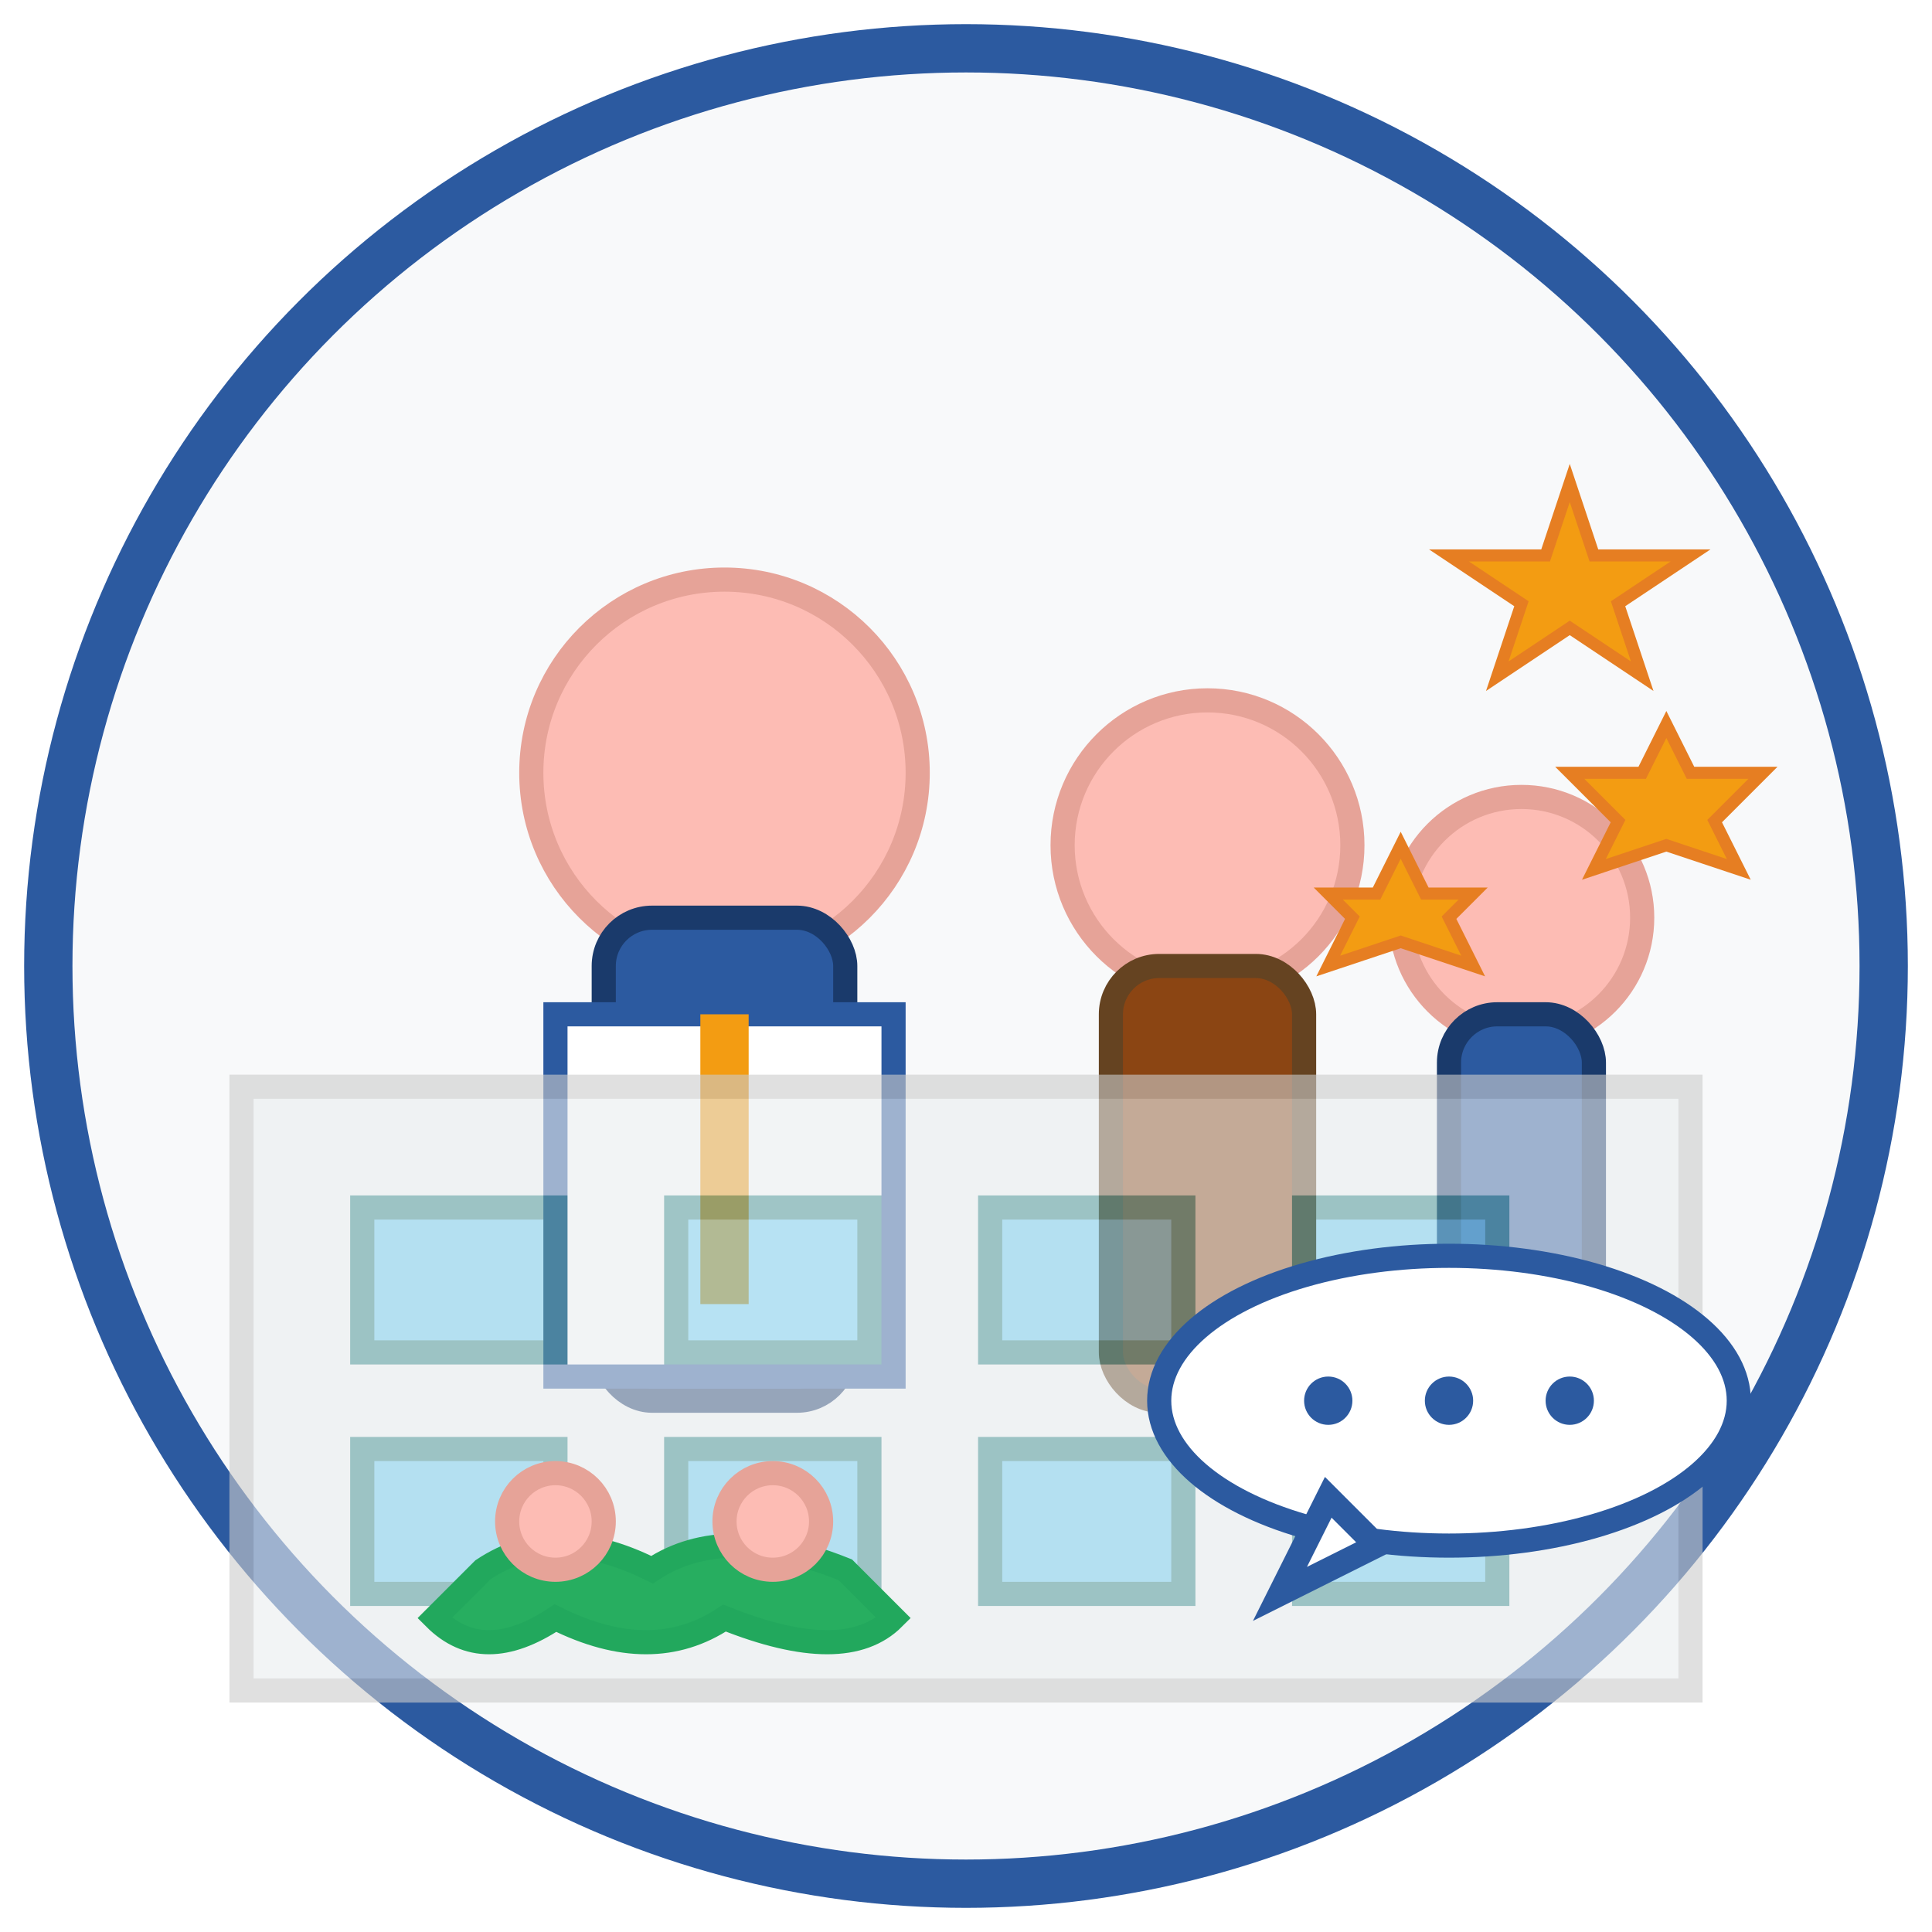 <svg width="80" height="80" viewBox="0 0 80 80" fill="none" xmlns="http://www.w3.org/2000/svg">
  <defs>
    <filter id="handDrawn">
      <feTurbulence baseFrequency="0.02" numOctaves="2" result="noise"/>
      <feDisplacementMap in="SourceGraphic" in2="noise" scale="0.8"/>
    </filter>
  </defs>
  
  <!-- Background circle -->
  <circle cx="40" cy="40" r="38" fill="#f8f9fa" stroke="#2c5aa0" stroke-width="2" filter="url(#handDrawn)"/>
  
  <!-- Team of people icon -->
  <g transform="translate(15, 20)">
    <!-- Person 1 -->
    <circle cx="15" cy="12" r="8" fill="#fdbcb4" stroke="#e6a398" stroke-width="1"/>
    <rect x="10" y="18" width="10" height="20" fill="#2c5aa0" stroke="#1a3a6b" stroke-width="1" rx="2"/>
    <rect x="8" y="22" width="14" height="15" fill="#ffffff" stroke="#2c5aa0" stroke-width="1"/>
    <!-- Tie -->
    <rect x="14" y="22" width="2" height="12" fill="#f39c12"/>
    
    <!-- Person 2 -->
    <circle cx="35" cy="15" r="6" fill="#fdbcb4" stroke="#e6a398" stroke-width="1"/>
    <rect x="31" y="20" width="8" height="18" fill="#8b4513" stroke="#654321" stroke-width="1" rx="2"/>
    
    <!-- Person 3 (partially visible) -->
    <circle cx="48" cy="18" r="5" fill="#fdbcb4" stroke="#e6a398" stroke-width="1"/>
    <rect x="45" y="22" width="6" height="15" fill="#2c5aa0" stroke="#1a3a6b" stroke-width="1" rx="2"/>
  </g>
  
  <!-- Office building in background -->
  <g transform="translate(10, 45)" opacity="0.6">
    <rect x="0" y="0" width="60" height="25" fill="#e9ecef" stroke="#cccccc" stroke-width="1"/>
    <!-- Windows -->
    <rect x="5" y="5" width="8" height="6" fill="#87ceeb" stroke="#5f9ea0" stroke-width="1"/>
    <rect x="18" y="5" width="8" height="6" fill="#87ceeb" stroke="#5f9ea0" stroke-width="1"/>
    <rect x="31" y="5" width="8" height="6" fill="#87ceeb" stroke="#5f9ea0" stroke-width="1"/>
    <rect x="44" y="5" width="8" height="6" fill="#87ceeb" stroke="#5f9ea0" stroke-width="1"/>
    
    <rect x="5" y="15" width="8" height="6" fill="#87ceeb" stroke="#5f9ea0" stroke-width="1"/>
    <rect x="18" y="15" width="8" height="6" fill="#87ceeb" stroke="#5f9ea0" stroke-width="1"/>
    <rect x="31" y="15" width="8" height="6" fill="#87ceeb" stroke="#5f9ea0" stroke-width="1"/>
    <rect x="44" y="15" width="8" height="6" fill="#87ceeb" stroke="#5f9ea0" stroke-width="1"/>
  </g>
  
  <!-- Experience stars -->
  <g fill="#f39c12" stroke="#e67e22" stroke-width="0.5">
    <g transform="translate(60, 20)">
      <path d="M5 0 L6 3 L10 3 L7 5 L8 8 L5 6 L2 8 L3 5 L0 3 L4 3 Z"/>
    </g>
    <g transform="translate(65, 30)">
      <path d="M4 0 L5 2 L8 2 L6 4 L7 6 L4 5 L1 6 L2 4 L0 2 L3 2 Z"/>
    </g>
    <g transform="translate(55, 35)">
      <path d="M3 0 L4 2 L6 2 L5 3 L6 5 L3 4 L0 5 L1 3 L0 2 L2 2 Z"/>
    </g>
  </g>
  
  <!-- Handshake icon representing trust -->
  <g transform="translate(15, 55)">
    <path d="M5 10 Q8 8 12 10 Q15 8 20 10 L22 12 Q20 14 15 12 Q12 14 8 12 Q5 14 3 12 Z" 
          fill="#27ae60" stroke="#22a85d" stroke-width="1"/>
    <circle cx="8" cy="8" r="2" fill="#fdbcb4" stroke="#e6a398" stroke-width="1"/>
    <circle cx="17" cy="8" r="2" fill="#fdbcb4" stroke="#e6a398" stroke-width="1"/>
  </g>
  
  <!-- Speech bubble indicating consultation -->
  <g transform="translate(45, 50)">
    <ellipse cx="15" cy="8" rx="12" ry="6" fill="#ffffff" stroke="#2c5aa0" stroke-width="1"/>
    <path d="M10 12 L8 16 L12 14 Z" fill="#ffffff" stroke="#2c5aa0" stroke-width="1"/>
    <!-- Text dots -->
    <circle cx="10" cy="8" r="1" fill="#2c5aa0"/>
    <circle cx="15" cy="8" r="1" fill="#2c5aa0"/>
    <circle cx="20" cy="8" r="1" fill="#2c5aa0"/>
  </g>
</svg>
